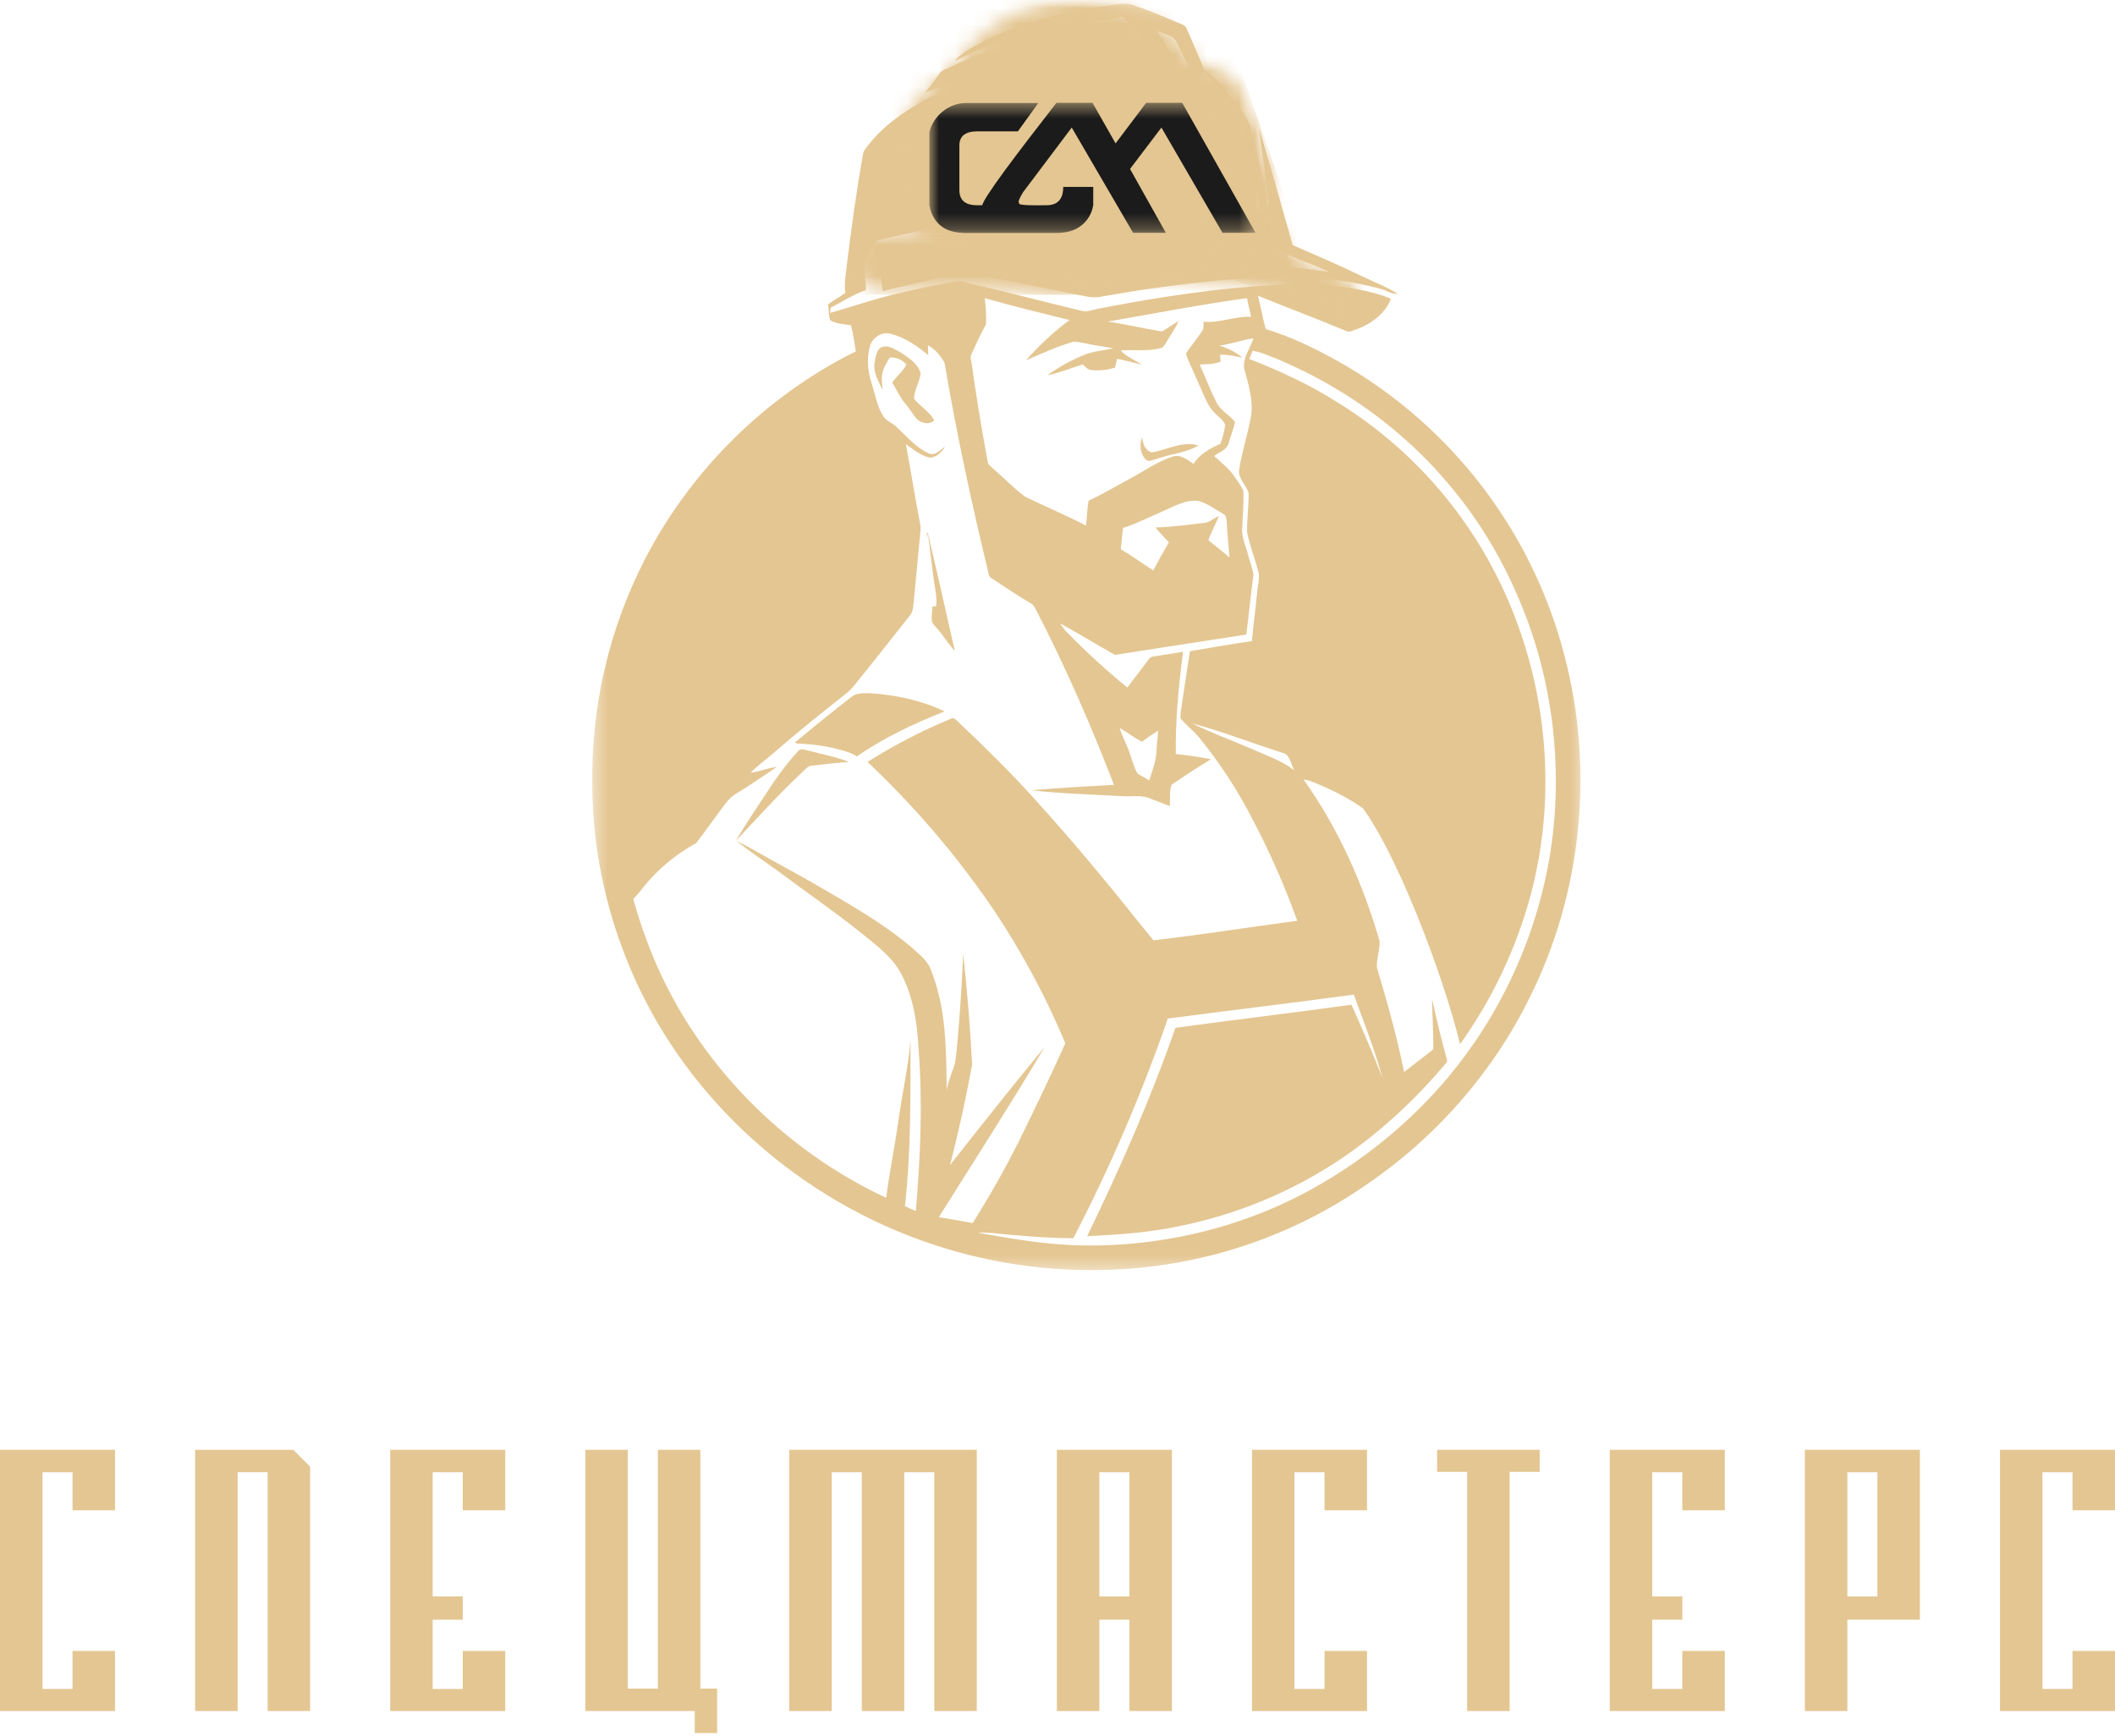 <svg width="134" height="110" viewBox="0 0 134 110" fill="none" xmlns="http://www.w3.org/2000/svg">
<path d="M73.239 29.088C74.123 28.761 75.111 28.708 75.935 28.226C74.933 27.915 73.952 28.501 72.979 28.664C72.555 28.561 72.377 28.07 72.362 27.675C72.184 28.152 72.222 28.739 72.593 29.11C72.771 29.303 73.031 29.132 73.239 29.088Z" fill="#E4C692"/>
<path d="M55.765 16.228C55.774 16.971 55.825 17.713 55.929 18.449C57.028 18.131 58.165 17.951 59.265 17.647C59.213 16.927 59.22 16.183 58.983 15.493C57.899 15.664 56.828 15.946 55.765 16.228Z" fill="#E4C692"/>
<mask id="mask0_4_133" style="mask-type:luminance" maskUnits="userSpaceOnUse" x="37" y="0" width="64" height="81">
<path d="M37.462 0.205H100.485V80.587H37.462V0.205Z" fill="white"/>
</mask>
<g mask="url(#mask0_4_133)">
<path d="M99.301 42.274C97.391 34.044 92.101 26.993 84.731 22.863C83.283 22.059 81.782 21.324 80.192 20.849C79.999 20.151 79.881 19.437 79.695 18.732C81.462 19.459 83.261 20.127 85.029 20.864C85.207 20.916 85.386 21.058 85.579 20.991C86.649 20.671 87.711 20.009 88.126 18.926C86.716 18.353 85.184 18.16 83.676 18.055C81.589 17.96 79.501 18.115 77.421 18.331C74.822 18.62 72.236 19.044 69.673 19.541C69.264 19.608 68.849 19.816 68.432 19.668C66.1 19.11 63.781 18.493 61.441 17.96C61.159 17.9 60.87 17.78 60.572 17.833C59.191 18.071 57.823 18.36 56.464 18.695C55.105 19.028 53.893 19.468 52.594 19.823L52.623 19.497C53.366 19.126 54.064 18.65 54.859 18.382C54.874 17.78 54.726 17.178 54.785 16.57C55.068 16.132 55.254 15.619 55.596 15.224C56.724 14.942 57.876 14.742 59.005 14.445C59.442 14.84 59.889 15.233 60.297 15.657C60.49 16.132 60.408 16.674 60.475 17.178C61.916 16.956 63.366 16.823 64.823 16.77C66.293 16.734 67.772 16.621 69.242 16.703C67.013 16.978 64.792 17.267 62.564 17.513L68.216 18.664C68.707 18.746 69.204 18.91 69.71 18.806C71.389 18.493 73.084 18.242 74.785 18.04C77.31 17.729 79.859 17.483 82.406 17.58C84.1 17.609 85.779 17.847 87.414 18.286C87.8 18.368 88.142 18.65 88.55 18.613C87.867 18.175 87.103 17.891 86.366 17.536C84.895 16.823 83.403 16.177 81.902 15.53C81.203 13.056 80.505 10.583 79.77 8.116C79.919 9.468 80.148 10.812 80.29 12.173C80.327 12.499 80.394 12.832 80.334 13.168C80.066 11.473 79.703 9.794 79.242 8.138C79.093 7.514 78.662 7.023 78.306 6.51C77.696 5.76 77.065 5.018 76.315 4.416C76.441 4.772 76.716 5.04 76.923 5.344C77.376 5.991 77.867 6.599 78.284 7.276C78.7 7.951 78.826 8.613 79.026 9.304C79.397 10.627 79.621 11.979 79.85 13.33C78.975 12.513 78.158 11.637 77.265 10.834C77.132 10.723 77.012 10.589 76.916 10.441C76.366 9.379 75.891 8.264 75.231 7.261C75.118 6.377 75.007 5.478 74.822 4.609C74.436 3.672 73.812 2.855 73.328 1.971C73.663 2.075 73.99 2.209 74.301 2.366C74.502 2.499 74.576 2.744 74.687 2.944C74.911 3.435 75.171 3.903 75.371 4.401C75.571 4.898 75.564 5.604 75.662 6.206C75.802 5.575 76.062 4.987 76.286 4.385C75.913 3.524 75.564 2.655 75.178 1.809C75.126 1.651 74.978 1.578 74.844 1.525C73.848 1.11 72.837 0.672 71.805 0.323C71.396 0.166 70.952 0.255 70.528 0.299C67.608 0.701 64.681 1.385 62.051 2.759C61.479 3.064 60.892 3.375 60.475 3.881C61.65 3.264 62.891 2.797 64.152 2.395C65.023 2.098 65.951 2.32 66.835 2.417C67.719 2.513 68.656 2.558 69.451 3.012C69.955 3.308 70.528 3.472 71.032 3.77L72.571 5.069C72.764 5.24 72.986 5.396 73.061 5.657C73.67 7.403 74.243 9.164 74.762 10.947C74.256 9.899 73.79 8.844 73.246 7.818C72.919 7.194 72.675 6.51 72.213 5.975C71.605 5.449 71.047 4.869 70.401 4.385C68.596 3.421 66.553 2.959 64.525 2.819C63.069 3.093 61.656 3.561 60.328 4.201C60.053 4.349 59.695 4.385 59.518 4.669C59.227 5.078 58.931 5.471 58.618 5.864C59.147 5.671 59.704 5.396 60.284 5.553C61.754 5.746 63.21 6.102 64.547 6.756C65.454 9.586 66.308 12.439 67.043 15.322C66.604 15.477 66.189 15.693 65.751 15.841C66.182 15.395 66.159 14.758 65.995 14.2C65.483 12.008 64.747 9.877 63.975 7.767C63.893 7.603 63.879 7.372 63.693 7.298C62.482 6.681 61.19 6.221 59.837 6.013C59.302 5.908 58.812 6.213 58.365 6.474C57.133 7.165 55.951 8.004 55.074 9.119C54.941 9.297 54.763 9.459 54.697 9.675C54.257 12.091 53.931 14.511 53.633 16.949C53.582 17.483 53.471 18.018 53.56 18.553C53.202 18.813 52.816 19.028 52.46 19.281C52.512 19.616 52.489 19.972 52.6 20.292C52.995 20.529 53.477 20.529 53.915 20.611C54.064 21.153 54.124 21.711 54.221 22.261C48.537 25.084 43.804 29.749 40.886 35.381C38.59 39.831 37.438 44.779 37.527 49.778C37.542 54.041 38.515 58.276 40.284 62.155C43.7 69.65 50.269 75.564 57.965 78.439C61.545 79.783 65.334 80.476 69.16 80.467C75.386 80.489 81.478 78.603 86.59 75.044C90.98 72.057 94.604 67.927 96.938 63.157C100.125 56.755 100.957 49.229 99.301 42.274ZM71.07 1.585C70.952 1.496 70.817 1.369 70.654 1.414C69.651 1.496 68.656 1.645 67.652 1.674C68.782 1.363 69.955 1.318 71.092 1.058C71.835 1.816 72.63 2.551 73.157 3.479C72.466 2.848 71.776 2.202 71.07 1.585ZM80.816 15.939C81.24 15.939 81.604 16.161 81.991 16.31C82.726 16.614 83.492 16.874 84.205 17.231C80.758 16.756 77.287 16.414 73.819 16.11C76.151 15.975 78.484 15.864 80.816 15.939ZM62.727 10.492C63.233 11.54 63.841 12.535 64.436 13.539C64.636 13.992 64.576 14.511 64.703 14.987C63.737 15.135 62.78 15.315 61.814 15.433C62.2 14.713 62.645 14.014 62.891 13.234C62.882 12.328 62.733 11.414 62.727 10.492ZM61.538 22.468C61.827 21.822 62.125 21.169 62.467 20.551C62.511 19.994 62.444 19.437 62.393 18.888C64.168 19.401 65.966 19.832 67.763 20.276C66.753 21.027 65.833 21.888 65 22.832C65.989 22.401 66.977 21.948 68.016 21.651C68.38 21.651 68.738 21.755 69.102 21.822C69.577 21.926 70.059 21.955 70.528 22.075C69.91 22.208 69.264 22.246 68.678 22.49C67.861 22.825 67.081 23.256 66.36 23.776C67.132 23.62 67.861 23.323 68.611 23.085C68.76 23.263 68.938 23.442 69.182 23.449C69.673 23.494 70.17 23.442 70.639 23.294C70.69 23.107 70.736 22.921 70.772 22.736C71.3 22.818 71.805 22.988 72.333 23.101C71.887 22.803 71.374 22.603 71.003 22.208C71.842 22.135 72.711 22.283 73.543 22.052C73.73 22.008 73.803 21.815 73.901 21.673C74.161 21.228 74.458 20.811 74.68 20.351C74.309 20.529 73.99 20.798 73.626 20.998C72.482 20.82 71.345 20.545 70.193 20.374C73.128 19.861 76.055 19.297 79.004 18.888C79.093 19.281 79.175 19.683 79.264 20.076C78.247 20.016 77.274 20.485 76.255 20.381C76.248 20.582 76.286 20.798 76.166 20.969C75.855 21.444 75.491 21.881 75.162 22.35C75.133 22.512 75.231 22.654 75.282 22.803C75.58 23.487 75.891 24.169 76.188 24.853C76.404 25.321 76.59 25.826 76.983 26.183C77.199 26.421 77.503 26.607 77.629 26.911C77.57 27.327 77.467 27.729 77.318 28.122C76.672 28.404 75.995 28.768 75.624 29.392C75.231 29.132 74.785 28.754 74.279 28.932C73.328 29.243 72.504 29.838 71.627 30.307C70.75 30.775 69.873 31.302 68.967 31.726C68.878 32.245 68.871 32.772 68.804 33.3C67.541 32.639 66.219 32.09 64.941 31.466C64.199 30.915 63.559 30.231 62.86 29.63C62.757 29.525 62.609 29.452 62.586 29.296C62.2 27.2 61.843 25.099 61.554 22.981C61.523 22.825 61.45 22.632 61.538 22.468ZM76.27 33.129C75.253 33.249 74.227 33.396 73.201 33.418C73.47 33.746 73.774 34.044 74.056 34.355C73.714 34.941 73.388 35.536 73.068 36.138C72.377 35.7 71.716 35.217 71.01 34.793C71.054 34.34 71.099 33.895 71.152 33.449C72.035 33.167 72.86 32.736 73.714 32.372C74.421 32.068 75.14 31.628 75.935 31.739C76.508 31.888 76.983 32.274 77.496 32.556C77.734 32.654 77.689 32.943 77.727 33.151C77.763 33.88 77.838 34.599 77.898 35.321C77.467 34.941 76.999 34.593 76.559 34.222C76.739 33.702 77.021 33.218 77.221 32.705C76.888 32.818 76.634 33.114 76.27 33.129ZM59.48 77.116C61.732 73.529 64.028 69.963 66.195 66.322C64.161 68.789 62.169 71.3 60.193 73.811C60.737 71.709 61.197 69.584 61.59 67.452C61.472 65.111 61.279 62.771 61.026 60.439C60.944 62.318 60.825 64.198 60.654 66.077C60.595 66.612 60.588 67.17 60.401 67.682C60.231 68.12 60.09 68.573 59.977 69.035C59.955 66.508 59.949 63.894 59.005 61.516C58.805 60.87 58.232 60.468 57.757 60.023C56.085 58.604 54.177 57.496 52.289 56.397C51.123 55.713 49.942 55.067 48.752 54.414C48.055 54.028 47.371 53.611 46.651 53.27C47.453 53.908 48.299 54.487 49.147 55.083C50.966 56.442 52.838 57.727 54.608 59.146C55.558 59.91 56.582 60.676 57.148 61.791C57.861 63.217 58.121 64.829 58.194 66.412C58.463 69.843 58.321 73.299 58.023 76.723C57.786 76.627 57.557 76.53 57.333 76.412C57.728 72.934 57.675 69.428 57.69 65.928C57.535 67.638 57.155 69.324 56.917 71.018C56.68 72.712 56.353 74.264 56.145 75.89C49.6 72.837 44.177 67.341 41.391 60.647C40.893 59.444 40.469 58.218 40.12 56.961C40.329 56.746 40.529 56.515 40.707 56.278C41.635 55.105 42.794 54.139 44.102 53.417C44.801 52.527 45.432 51.576 46.145 50.692C46.449 50.342 46.873 50.157 47.253 49.904L49.227 48.589C48.656 48.649 48.121 48.887 47.548 48.96C47.966 48.536 48.441 48.196 48.887 47.81C50.409 46.502 51.954 45.232 53.537 43.997C53.753 43.835 53.946 43.642 54.117 43.433C55.305 41.963 56.48 40.484 57.646 38.992C57.801 38.812 57.846 38.583 57.868 38.352C58.01 36.791 58.172 35.239 58.314 33.68C58.336 33.509 58.329 33.338 58.292 33.174C57.972 31.502 57.705 29.816 57.393 28.137C57.861 28.47 58.321 28.865 58.894 28.992C59.331 28.992 59.689 28.635 59.882 28.27C59.606 28.493 59.318 28.828 58.931 28.761C58.076 28.412 57.481 27.675 56.822 27.074C56.569 26.785 56.145 26.696 55.951 26.347C55.55 25.708 55.438 24.942 55.209 24.237C54.979 23.531 54.89 22.647 55.134 21.881C55.305 21.353 55.907 20.991 56.449 21.153C57.341 21.384 58.114 21.919 58.818 22.506C58.796 22.297 58.789 22.09 58.796 21.881C59.249 22.119 59.606 22.543 59.844 22.988C60.61 27.506 61.576 31.985 62.66 36.436C62.675 36.518 62.735 36.591 62.809 36.629C63.655 37.171 64.472 37.743 65.342 38.248C65.476 38.321 65.542 38.47 65.618 38.596C67.49 42.2 69.115 45.938 70.579 49.726C68.833 49.822 67.081 49.919 65.342 50.068C67.243 50.29 69.16 50.328 71.07 50.439C71.671 50.499 72.311 50.335 72.882 50.595L74.116 51.07C74.145 50.626 74.079 50.148 74.22 49.718C75.044 49.169 75.868 48.611 76.723 48.105C75.988 47.943 75.238 47.861 74.494 47.772C74.465 45.603 74.68 43.44 74.956 41.294C74.338 41.39 73.721 41.501 73.097 41.59C72.875 41.583 72.764 41.792 72.644 41.947C72.258 42.505 71.813 43.009 71.427 43.56C70.097 42.476 68.827 41.317 67.63 40.091C67.452 39.92 67.303 39.718 67.184 39.503C68.351 40.149 69.488 40.841 70.646 41.494C73.417 41.048 76.195 40.64 78.96 40.202C79.13 38.945 79.242 37.684 79.413 36.427C79.368 36.005 79.182 35.603 79.086 35.194C78.937 34.593 78.633 34.013 78.707 33.382C78.744 32.632 78.795 31.874 78.782 31.124C78.624 30.744 78.365 30.424 78.135 30.091C77.807 29.616 77.332 29.288 76.923 28.888C77.252 28.641 77.727 28.508 77.845 28.07C77.965 27.631 78.158 27.186 78.247 26.733C77.882 26.28 77.318 26.005 77.058 25.47C76.672 24.697 76.359 23.88 76.01 23.092C76.448 23.07 76.91 23.085 77.332 22.914C77.318 22.765 77.31 22.617 77.296 22.477C77.771 22.446 78.231 22.579 78.707 22.654C78.291 22.29 77.778 22.068 77.258 21.888C77.994 21.822 78.677 21.517 79.413 21.444C79.213 22.068 78.729 22.647 78.826 23.338C79.086 24.349 79.442 25.388 79.248 26.45C79.055 27.513 78.677 28.65 78.507 29.771C78.431 30.343 78.982 30.737 79.108 31.257C79.124 32.074 78.997 32.892 79.011 33.716C79.19 34.608 79.539 35.461 79.754 36.347C79.799 36.718 79.688 37.089 79.657 37.46C79.561 38.514 79.406 39.562 79.317 40.617C78 40.804 76.701 41.048 75.393 41.257C75.209 42.371 75.06 43.493 74.88 44.608C74.844 44.912 74.776 45.216 74.791 45.52C75.171 45.951 75.631 46.316 76.002 46.762C77.274 48.33 78.387 50.024 79.308 51.814C80.423 53.916 81.382 56.1 82.191 58.336C79.153 58.745 76.121 59.22 73.084 59.577C71.909 58.165 70.787 56.702 69.599 55.298C68.247 53.655 66.843 52.051 65.416 50.477C63.99 48.901 62.296 47.237 60.661 45.691C60.55 45.587 60.401 45.425 60.237 45.543C58.403 46.3 56.635 47.215 54.963 48.276C57.823 50.966 60.386 53.946 62.631 57.17C64.554 59.97 66.182 62.964 67.496 66.099C66.65 67.987 65.751 69.852 64.845 71.716C63.879 73.7 62.802 75.624 61.627 77.489C60.914 77.362 60.202 77.229 59.48 77.116ZM70.943 46.122C71.418 46.404 71.865 46.733 72.348 46.999C72.682 46.746 73.031 46.517 73.381 46.293C73.328 46.791 73.29 47.288 73.254 47.788C73.217 48.285 72.986 48.901 72.808 49.451C72.571 49.28 72.295 49.16 72.058 48.998C71.798 48.514 71.687 47.972 71.485 47.468C71.285 46.962 71.076 46.591 70.943 46.122ZM81.233 47.69C81.753 47.788 81.775 48.418 81.998 48.805C81.203 48.181 80.237 47.868 79.331 47.459C78.06 46.91 76.761 46.442 75.52 45.825C77.452 46.346 79.324 47.081 81.233 47.69ZM98.312 53.433C97.473 59.495 94.695 65.275 90.46 69.688C88.357 71.88 85.943 73.752 83.29 75.237C78.662 77.844 73.299 79.079 68.001 78.892C65.958 78.804 63.946 78.462 61.94 78.097C62.764 78.06 63.575 78.217 64.399 78.262C65.594 78.373 66.797 78.439 68.001 78.455C70.328 73.967 72.333 69.308 73.99 64.532C77.92 64.019 81.849 63.543 85.779 63.017C86.396 64.769 87.103 66.493 87.585 68.284C86.976 66.723 86.308 65.186 85.624 63.655C81.909 64.176 78.187 64.607 74.472 65.12C72.897 69.637 70.965 74.018 68.878 78.32C70.825 78.231 72.779 78.097 74.696 77.689C78.395 76.945 81.915 75.482 85.044 73.365C87.533 71.671 89.739 69.59 91.677 67.287C91.708 67.163 91.633 67.043 91.619 66.923C91.284 65.713 90.987 64.487 90.727 63.261C90.742 64.309 90.824 65.357 90.809 66.412C90.787 66.552 90.631 66.605 90.542 66.694C90.007 67.094 89.486 67.518 88.959 67.92C88.506 65.684 87.889 63.485 87.236 61.3C87.205 60.736 87.429 60.186 87.407 59.621C86.352 55.989 84.791 52.475 82.586 49.384C82.779 49.413 82.97 49.458 83.157 49.533C84.278 49.986 85.377 50.513 86.359 51.219C87.362 52.622 88.104 54.199 88.833 55.758C90.081 58.558 91.151 61.442 92.028 64.383C92.199 64.971 92.355 65.564 92.503 66.159C94.56 63.284 96.083 60.052 96.998 56.635C99.063 48.805 97.584 40.127 93.03 33.434C90.847 30.218 88.009 27.498 84.695 25.463C82.948 24.355 81.069 23.494 79.153 22.743C79.226 22.565 79.295 22.394 79.368 22.217C79.97 22.335 80.527 22.588 81.091 22.818C85.171 24.555 88.87 27.222 91.737 30.618C94.242 33.545 96.083 37.015 97.242 40.684C98.521 44.808 98.883 49.154 98.312 53.433Z" fill="#E4C692"/>
</g>
<path d="M59.309 37.706C59.34 37.944 59.34 38.188 59.309 38.426L59.087 38.412C59.058 38.739 59.005 39.065 59.049 39.4C59.116 39.556 59.249 39.667 59.353 39.8C59.771 40.253 60.075 40.797 60.499 41.25C59.971 38.969 59.48 36.68 58.931 34.406C58.878 34.177 58.871 33.924 58.745 33.724L58.685 34.088L58.796 33.827C58.967 35.121 59.102 36.42 59.309 37.706Z" fill="#E4C692"/>
<path d="M50.573 47.586C49.845 48.367 49.221 49.229 48.641 50.119C47.957 51.167 47.244 52.2 46.613 53.277C47.988 51.829 49.318 50.335 50.781 48.969C50.988 48.782 51.168 48.507 51.479 48.507C52.252 48.425 53.018 48.314 53.79 48.276C52.98 47.95 52.118 47.801 51.279 47.572C51.041 47.535 50.751 47.357 50.573 47.586Z" fill="#E4C692"/>
<path d="M55.083 43.917C54.71 43.924 54.295 43.895 53.984 44.124C52.758 45.074 51.554 46.049 50.364 47.044C50.462 47.141 50.617 47.104 50.737 47.117C51.799 47.177 52.853 47.341 53.857 47.697C54.013 47.75 54.154 47.832 54.288 47.928C55.996 46.733 57.906 45.84 59.844 45.074C58.365 44.361 56.717 44.02 55.083 43.917Z" fill="#E4C692"/>
<path d="M58.01 25.381C57.846 25.255 57.934 25.055 57.965 24.89C58.061 24.466 58.285 24.073 58.329 23.642C58.15 23.018 57.548 22.654 57.044 22.319C56.709 22.141 56.353 21.881 55.951 21.964C55.55 22.046 55.469 22.61 55.409 22.988C55.312 23.612 55.669 24.169 55.922 24.713C55.892 24.355 55.825 23.991 55.907 23.636C55.989 23.278 56.189 22.952 56.382 22.647C56.784 22.625 57.17 22.794 57.43 23.101C57.199 23.538 56.791 23.836 56.531 24.244C56.806 24.691 57.022 25.188 57.37 25.588C57.623 25.872 57.801 26.212 58.047 26.503C58.292 26.792 58.878 26.971 59.191 26.621C58.894 26.116 58.388 25.797 58.01 25.381Z" fill="#E4C692"/>
<mask id="mask1_4_133" style="mask-type:luminance" maskUnits="userSpaceOnUse" x="56" y="3" width="14" height="15">
<path d="M56.512 3.924H69.943V17.354H56.512V3.924Z" fill="white"/>
</mask>
<g mask="url(#mask1_4_133)">
<mask id="mask2_4_133" style="mask-type:luminance" maskUnits="userSpaceOnUse" x="56" y="3" width="14" height="15">
<path d="M63.227 3.924C59.519 3.924 56.512 6.931 56.512 10.639C56.512 14.347 59.519 17.354 63.227 17.354C66.936 17.354 69.943 14.347 69.943 10.639C69.943 6.931 66.936 3.924 63.227 3.924Z" fill="white"/>
</mask>
<g mask="url(#mask2_4_133)">
<path d="M56.512 3.924H69.943V17.354H56.512V3.924Z" fill="#E4C692"/>
</g>
</g>
<mask id="mask3_4_133" style="mask-type:luminance" maskUnits="userSpaceOnUse" x="53" y="14" width="17" height="5">
<path d="M53.977 14.371H69.211V18.679H53.977V14.371Z" fill="white"/>
</mask>
<g mask="url(#mask3_4_133)">
<mask id="mask4_4_133" style="mask-type:luminance" maskUnits="userSpaceOnUse" x="53" y="14" width="17" height="5">
<path d="M56.133 14.371H67.043C67.614 14.371 68.163 14.597 68.567 15.002C68.97 15.405 69.198 15.954 69.198 16.525C69.198 17.096 68.97 17.645 68.567 18.049C68.163 18.452 67.614 18.679 67.043 18.679H56.133C55.56 18.679 55.013 18.452 54.608 18.049C54.204 17.645 53.977 17.096 53.977 16.525C53.977 15.954 54.204 15.405 54.608 15.002C55.013 14.597 55.56 14.371 56.133 14.371Z" fill="white"/>
</mask>
<g mask="url(#mask4_4_133)">
<path d="M53.977 14.371H69.194V18.679H53.977V14.371Z" fill="#E4C692"/>
</g>
</g>
<mask id="mask5_4_133" style="mask-type:luminance" maskUnits="userSpaceOnUse" x="70" y="3" width="12" height="14">
<path d="M70.724 3.706H81.228V16.399H70.724V3.706Z" fill="white"/>
</mask>
<g mask="url(#mask5_4_133)">
<mask id="mask6_4_133" style="mask-type:luminance" maskUnits="userSpaceOnUse" x="69" y="2" width="14" height="16">
<path d="M74.06 17.353L69.943 5.63L78.031 2.788L82.148 14.511L74.06 17.353Z" fill="white"/>
</mask>
<g mask="url(#mask6_4_133)">
<mask id="mask7_4_133" style="mask-type:luminance" maskUnits="userSpaceOnUse" x="71" y="3" width="10" height="14">
<path d="M72.639 13.308L71.364 9.675C70.987 8.603 71.052 7.425 71.543 6.399C72.035 5.375 72.914 4.587 73.988 4.211C75.06 3.833 76.238 3.898 77.264 4.39C78.288 4.883 79.076 5.761 79.452 6.833L80.727 10.466C81.105 11.54 81.04 12.718 80.548 13.742C80.055 14.768 79.177 15.554 78.105 15.932C77.031 16.308 75.853 16.243 74.829 15.751C73.803 15.26 73.017 14.38 72.639 13.308Z" fill="white"/>
</mask>
<g mask="url(#mask7_4_133)">
<path d="M74.06 17.353L69.943 5.63L78.031 2.788L82.148 14.511L74.06 17.353Z" fill="#E4C692"/>
</g>
</g>
</g>
<mask id="mask8_4_133" style="mask-type:luminance" maskUnits="userSpaceOnUse" x="71" y="13" width="12" height="6">
<path d="M71.162 13.335H82.103V18.587H71.162V13.335Z" fill="white"/>
</mask>
<g mask="url(#mask8_4_133)">
<mask id="mask9_4_133" style="mask-type:luminance" maskUnits="userSpaceOnUse" x="71" y="13" width="12" height="6">
<path d="M81.958 18.678L71.135 18.23L71.323 13.672L82.148 14.12L81.958 18.678Z" fill="white"/>
</mask>
<g mask="url(#mask9_4_133)">
<mask id="mask10_4_133" style="mask-type:luminance" maskUnits="userSpaceOnUse" x="71" y="13" width="12" height="6">
<path d="M79.679 18.584L73.413 18.324C72.155 18.273 71.177 17.209 71.229 15.951C71.282 14.693 72.343 13.715 73.602 13.766L79.869 14.026C81.127 14.079 82.105 15.14 82.052 16.399C82.001 17.657 80.938 18.635 79.679 18.584Z" fill="white"/>
</mask>
<g mask="url(#mask10_4_133)">
<path d="M81.958 18.678L71.135 18.23L71.323 13.672L82.148 14.12L81.958 18.678Z" fill="#E4C692"/>
</g>
</g>
</g>
<mask id="mask11_4_133" style="mask-type:luminance" maskUnits="userSpaceOnUse" x="75" y="13" width="12" height="8">
<path d="M75.976 13.773H86.918V20.775H75.976V13.773Z" fill="white"/>
</mask>
<g mask="url(#mask11_4_133)">
<mask id="mask12_4_133" style="mask-type:luminance" maskUnits="userSpaceOnUse" x="76" y="14" width="11" height="7">
<path d="M77.168 14.075L86.53 17.838L85.405 20.634L76.045 16.872L77.168 14.075Z" fill="white"/>
</mask>
<g mask="url(#mask12_4_133)">
<mask id="mask13_4_133" style="mask-type:luminance" maskUnits="userSpaceOnUse" x="76" y="14" width="11" height="7">
<path d="M77.168 14.075L86.528 17.838L85.403 20.634L76.045 16.872L77.168 14.075Z" fill="white"/>
</mask>
<g mask="url(#mask13_4_133)">
<path d="M77.168 14.075L86.53 17.838L85.405 20.634L76.045 16.872L77.168 14.075Z" fill="#E4C692"/>
</g>
</g>
</g>
<mask id="mask14_4_133" style="mask-type:luminance" maskUnits="userSpaceOnUse" x="58" y="0" width="20" height="19">
<path d="M58.883 0H77.563V18.679H58.883V0Z" fill="white"/>
</mask>
<g mask="url(#mask14_4_133)">
<mask id="mask15_4_133" style="mask-type:luminance" maskUnits="userSpaceOnUse" x="58" y="0" width="20" height="19">
<path d="M68.223 0C63.065 0 58.883 4.182 58.883 9.34C58.883 14.498 63.065 18.679 68.223 18.679C73.381 18.679 77.563 14.498 77.563 9.34C77.563 4.182 73.381 0 68.223 0Z" fill="white"/>
</mask>
<g mask="url(#mask15_4_133)">
<path d="M58.883 0H77.563V18.679H58.883V0Z" fill="#E4C692"/>
</g>
</g>
<mask id="mask16_4_133" style="mask-type:luminance" maskUnits="userSpaceOnUse" x="58" y="6" width="22" height="9">
<path d="M58.883 6.514H79.563V14.72H58.883V6.514Z" fill="white"/>
</mask>
<g mask="url(#mask16_4_133)">
<path d="M73.585 8.081L71.596 10.704L73.865 14.751H71.789L67.902 8.081L64.804 12.198C64.758 12.28 64.701 12.383 64.636 12.506C64.573 12.629 64.54 12.721 64.54 12.779C64.54 12.896 64.597 12.949 64.708 12.964C65.168 13.031 66.308 13.002 66.308 13.002C67.011 13.002 67.363 12.615 67.363 11.841H69.264V13.002C69.17 13.53 68.924 13.956 68.524 14.277C68.126 14.6 67.592 14.761 66.924 14.761H61.224C60.484 14.761 59.93 14.597 59.56 14.268C59.191 13.94 58.965 13.513 58.883 12.985V8.374C58.941 8.127 59.041 7.893 59.183 7.671C59.323 7.447 59.495 7.25 59.702 7.081C59.906 6.91 60.138 6.775 60.396 6.676C60.655 6.577 60.93 6.527 61.224 6.527H65.783L64.491 8.322H61.926C61.164 8.322 60.783 8.621 60.783 9.22V12.034C60.783 12.68 61.152 13.002 61.892 13.002H62.231C62.268 12.863 62.397 12.627 62.614 12.296C62.877 11.892 63.229 11.389 63.669 10.791C64.108 10.193 64.611 9.528 65.173 8.794C65.736 8.061 66.324 7.302 66.932 6.515H69.22L70.68 9.085L72.617 6.515H74.903L79.548 14.751H77.455L73.585 8.081Z" fill="#1B1B1B"/>
</g>
<path d="M0 108.405H7.286V104.597H4.595V107.008H2.691V93.276H4.595V95.687H7.286V91.855H0V108.405Z" fill="#E4C692"/>
<path d="M12.362 108.405H15.053V93.276H16.957V108.405H19.648V92.921L18.581 91.855H12.362V108.405Z" fill="#E4C692"/>
<path d="M24.723 108.405H32.01V104.597H29.319V107.008H27.414V102.618H29.319V101.146H27.414V93.276H29.319V95.687H32.01V91.855H24.723V108.405Z" fill="#E4C692"/>
<path d="M44.016 109.801H45.437V106.984H44.371V91.855H41.681V106.984H39.776V91.855H37.085V108.405H44.016V109.801Z" fill="#E4C692"/>
<path d="M50.005 108.405H52.696V93.276H54.601V108.405H57.292V93.276H59.194V108.405H61.885V91.855H50.005V108.405Z" fill="#E4C692"/>
<path d="M66.961 108.405H69.652V102.618H71.557V108.405H74.248V91.855H66.961V108.405ZM69.652 101.146V93.276H71.557V101.146H69.652Z" fill="#E4C692"/>
<path d="M79.323 108.405H86.609V104.597H83.918V107.008H82.014V93.276H83.918V95.687H86.609V91.855H79.323V108.405Z" fill="#E4C692"/>
<path d="M92.955 108.405H95.646V93.251H97.549V91.855H91.05V93.251H92.955V108.405Z" fill="#E4C692"/>
<path d="M101.99 108.405H109.277V104.597H106.586V107.008H104.681V102.618H106.586V101.146H104.681V93.276H106.586V95.687H109.277V91.855H101.99V108.405Z" fill="#E4C692"/>
<path d="M114.352 108.405H117.043V102.618H121.638V91.855H114.352V108.405ZM117.043 101.146V93.276H118.947V101.146H117.043Z" fill="#E4C692"/>
<path d="M126.714 108.405H134V104.597H131.309V107.008H129.405V93.276H131.309V95.687H134V91.855H126.714V108.405Z" fill="#E4C692"/>
</svg>
